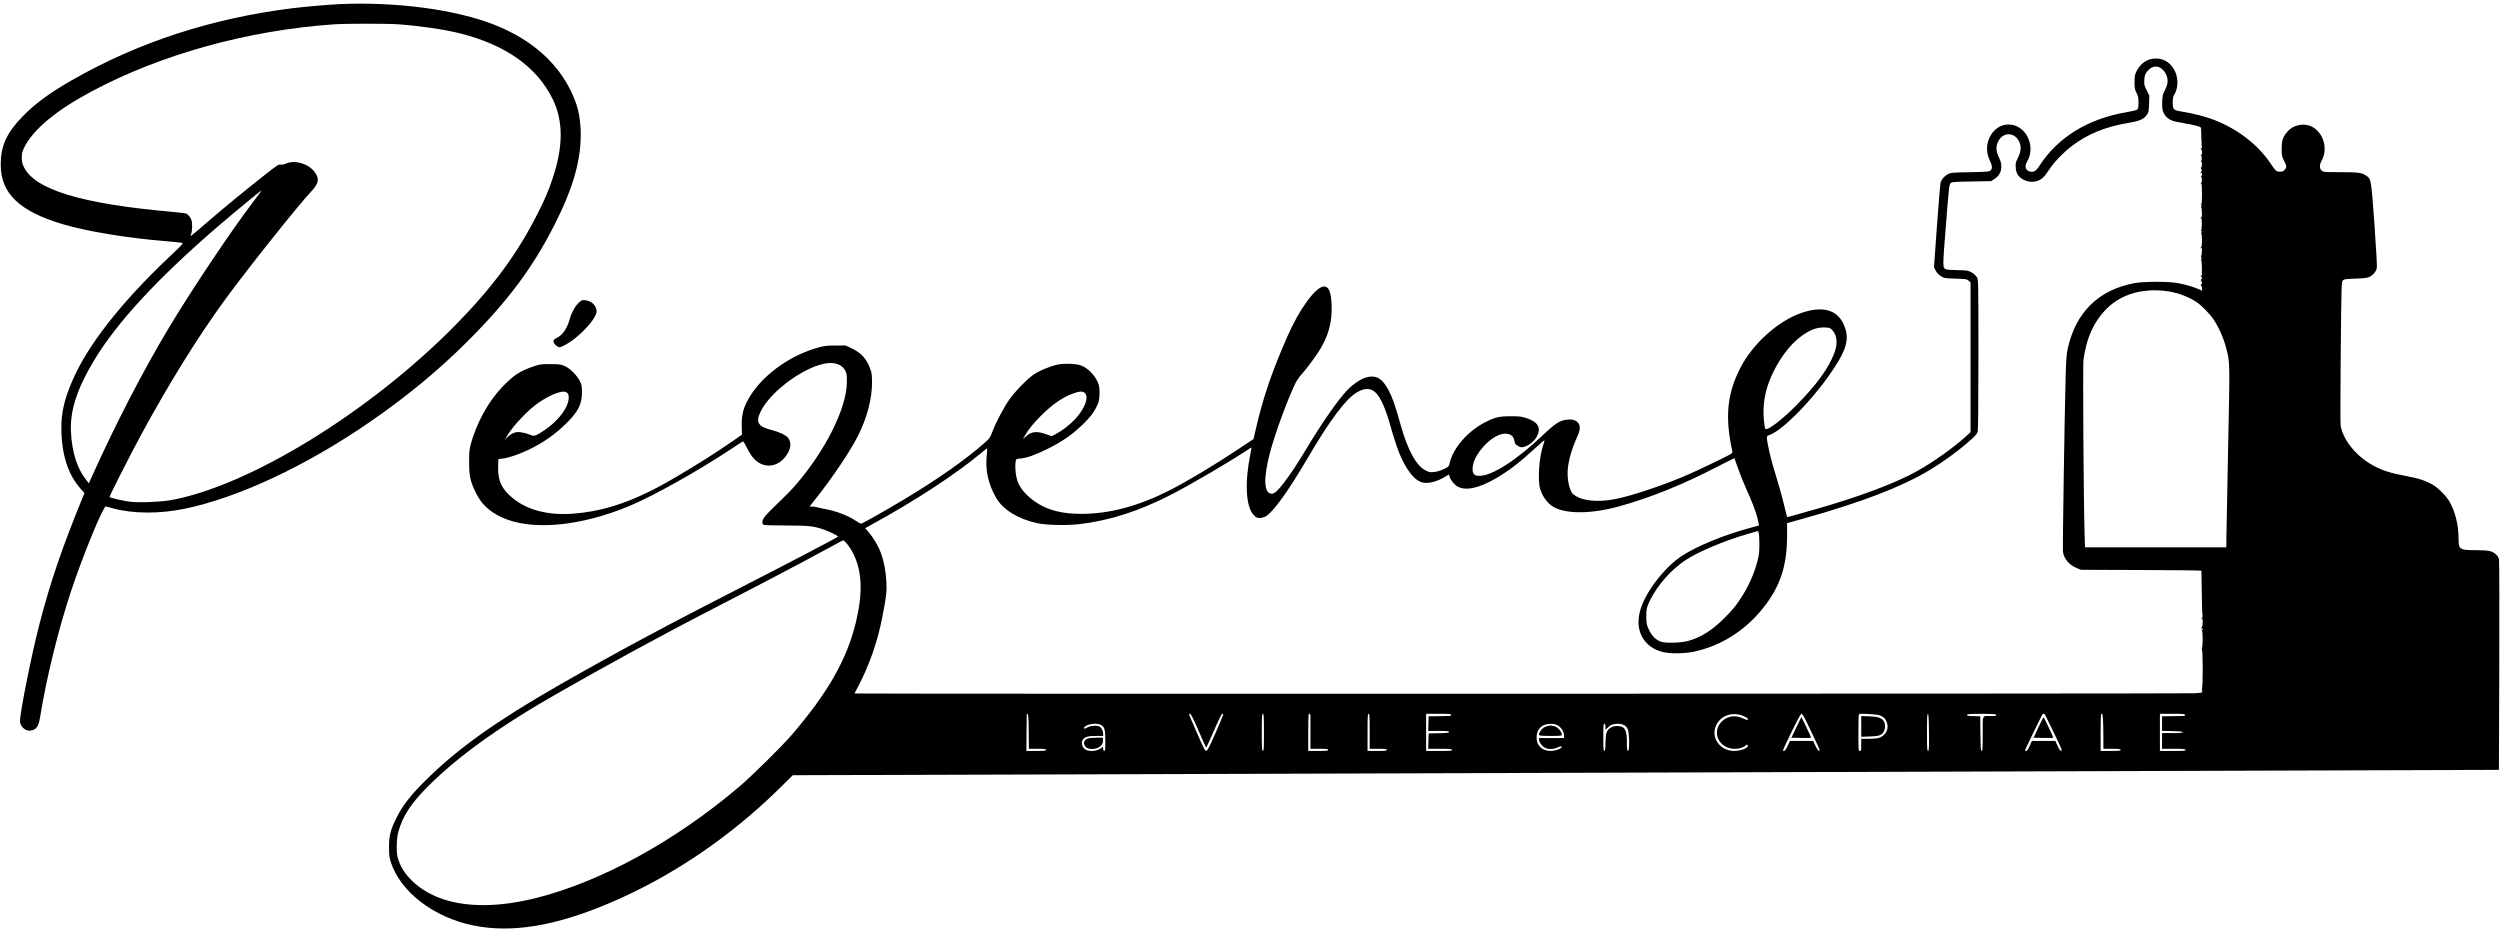 <?xml version="1.0" standalone="no"?>
<!DOCTYPE svg PUBLIC "-//W3C//DTD SVG 20010904//EN"
 "http://www.w3.org/TR/2001/REC-SVG-20010904/DTD/svg10.dtd">
<svg version="1.0" xmlns="http://www.w3.org/2000/svg"
 width="3499pt" height="1309pt" viewBox="0 0 3499 1309"
 preserveAspectRatio="xMidYMid meet">

<g transform="translate(0,1309) scale(0.1,-0.1)"
fill="#000000" stroke="none">
<path d="M4765 13033 c-160 -7 -493 -36 -680 -59 -1129 -142 -2155 -477 -3078
-1006 -313 -178 -522 -333 -697 -514 -218 -226 -300 -409 -300 -667 0 -406
265 -658 879 -838 342 -100 892 -190 1426 -234 110 -9 213 -19 228 -23 27 -7
21 -14 -178 -202 -672 -635 -1142 -1237 -1353 -1730 -110 -255 -153 -441 -153
-651 0 -375 92 -665 276 -867 l48 -53 -16 -37 c-298 -727 -459 -1197 -616
-1802 -108 -415 -271 -1229 -271 -1354 0 -71 75 -141 143 -132 86 10 118 56
141 204 88 544 253 1212 430 1747 165 497 452 1195 487 1187 8 -2 55 -15 104
-28 280 -75 647 -77 997 -5 752 155 1700 599 2593 1214 524 361 959 721 1371
1132 566 566 911 1029 1218 1635 265 521 378 931 363 1315 -8 213 -44 360
-137 552 -200 411 -564 726 -1070 926 -540 213 -1362 323 -2155 290z m805
-283 c298 -21 649 -72 860 -125 647 -161 1086 -472 1307 -925 146 -300 148
-652 3 -1090 -60 -185 -110 -302 -221 -520 -282 -557 -624 -1020 -1144 -1549
-1192 -1213 -2891 -2257 -3990 -2452 -150 -26 -451 -37 -578 -20 -86 12 -262
53 -274 64 -6 7 286 583 437 862 389 719 797 1376 1174 1893 298 410 1022
1320 1208 1518 109 117 122 176 58 268 -82 121 -280 183 -405 127 -28 -12 -57
-18 -77 -15 -30 5 -49 -8 -214 -138 -290 -228 -583 -469 -808 -663 -264 -228
-248 -216 -230 -168 16 47 18 148 3 194 -12 35 -43 75 -70 89 -8 5 -98 16
-200 25 -1273 112 -1927 312 -2077 632 -21 46 -27 72 -27 129 1 62 6 82 37
145 123 248 450 519 943 781 968 517 2186 854 3385 937 170 12 734 12 900 1z
m-2039 -2502 c-313 -414 -850 -1217 -1166 -1743 -368 -614 -757 -1366 -1097
-2125 l-24 -55 -45 58 c-121 154 -192 381 -206 663 -15 296 86 606 324 1001
322 534 893 1151 1733 1874 195 168 608 509 616 509 2 0 -59 -82 -135 -182z"/>
<path d="M30054 12246 c-64 -30 -116 -83 -152 -155 -24 -49 -27 -68 -27 -151
0 -83 3 -102 28 -151 23 -47 27 -69 27 -136 0 -63 -4 -83 -17 -96 -11 -9 -72
-24 -148 -37 -537 -90 -963 -351 -1218 -746 -53 -81 -83 -99 -141 -83 -58 16
-73 73 -37 133 120 196 12 473 -201 518 -250 52 -442 -246 -320 -495 37 -76
40 -116 11 -143 -19 -17 -44 -19 -288 -24 -250 -5 -268 -6 -307 -27 -52 -28
-90 -73 -104 -121 -5 -20 -28 -295 -51 -610 l-41 -574 24 -46 c17 -32 39 -56
73 -77 47 -29 52 -30 206 -35 149 -5 159 -6 183 -29 l26 -24 0 -1048 0 -1048
-74 -67 c-178 -159 -438 -344 -666 -473 -296 -168 -820 -365 -1425 -537 -126
-36 -268 -76 -314 -89 -47 -14 -86 -23 -88 -21 -2 2 -19 68 -38 147 -32 136
-81 310 -160 569 -39 127 -85 339 -85 390 0 24 5 33 21 37 164 43 556 428 834
818 266 373 312 532 216 741 -93 200 -291 253 -580 157 -332 -111 -689 -432
-865 -776 -185 -362 -215 -688 -110 -1167 5 -25 -4 -30 -223 -137 -392 -192
-633 -291 -974 -404 -341 -112 -511 -149 -688 -149 -148 0 -267 32 -343 93
-42 33 -78 168 -78 293 0 135 48 319 134 509 47 105 49 161 6 204 -36 35 -81
46 -153 37 -95 -11 -164 -55 -324 -208 -376 -358 -717 -578 -898 -578 -71 0
-95 25 -95 101 1 194 275 489 454 489 71 0 111 -26 127 -82 6 -24 13 -49 15
-55 5 -18 65 -53 89 -53 71 0 176 74 215 150 63 123 18 203 -143 257 -74 24
-96 27 -222 27 -160 1 -222 -14 -359 -84 -243 -125 -446 -357 -496 -569 -12
-53 -13 -53 -84 -87 -44 -21 -94 -36 -133 -40 -55 -6 -69 -4 -117 20 -134 66
-255 287 -356 651 -66 240 -109 364 -156 456 -96 186 -184 238 -332 194 -71
-21 -188 -102 -262 -182 -130 -139 -346 -449 -565 -813 -140 -232 -213 -341
-312 -472 -91 -119 -134 -158 -173 -158 -111 0 -121 213 -25 575 69 262 234
714 350 960 18 39 58 99 89 133 69 77 154 190 226 296 149 222 209 433 197
686 -9 178 -39 250 -106 250 -114 0 -343 -312 -511 -695 -217 -495 -337 -843
-438 -1277 l-38 -163 -195 -130 c-334 -223 -735 -464 -984 -590 -433 -219
-838 -327 -1230 -327 -331 -1 -570 81 -755 258 -89 85 -134 161 -155 261 -15
71 -19 169 -9 220 6 29 9 31 69 36 90 9 196 46 370 131 233 115 384 224 552
399 71 75 101 116 134 182 38 76 43 95 47 172 6 118 -9 177 -68 261 -52 74
-117 128 -190 157 -66 26 -245 32 -333 11 -120 -28 -270 -93 -343 -148 -99
-73 -248 -228 -326 -338 -77 -108 -190 -323 -239 -453 -31 -82 -38 -94 -104
-151 -263 -234 -664 -516 -1137 -799 -243 -146 -581 -337 -597 -337 -6 0 -45
23 -88 50 -102 66 -251 123 -388 150 -60 12 -124 25 -141 31 -17 5 -47 9 -67
9 l-37 0 93 118 c229 287 486 671 588 877 124 249 193 510 194 735 0 97 -4
137 -19 180 -52 153 -126 237 -263 303 l-88 42 -140 -1 c-112 0 -157 -5 -225
-23 -434 -115 -843 -423 -1017 -765 -55 -110 -75 -201 -71 -340 l2 -120 -134
-93 c-310 -217 -849 -546 -1111 -678 -408 -206 -749 -308 -1128 -335 -335 -24
-622 49 -823 209 -165 131 -222 249 -216 454 l3 102 61 7 c81 9 220 56 358
121 211 101 380 220 542 381 160 161 209 261 209 426 0 85 -3 102 -29 155 -42
86 -144 185 -221 216 -53 20 -76 23 -195 23 -121 0 -144 -3 -220 -28 -201 -67
-287 -122 -452 -294 -195 -203 -362 -510 -441 -806 -18 -68 -21 -108 -21 -246
0 -196 16 -267 94 -426 78 -160 183 -260 362 -344 414 -194 1110 -129 1808
167 331 141 934 479 1378 772 101 67 187 123 192 124 4 1 31 -43 58 -98 30
-59 69 -120 97 -148 136 -142 335 -120 452 50 65 94 73 182 22 246 -27 36
-128 83 -229 108 -188 47 -227 109 -156 254 101 211 383 459 682 602 219 104
391 109 477 14 43 -48 53 -87 50 -206 -6 -364 -304 -958 -721 -1438 -46 -54
-154 -164 -239 -244 -85 -81 -170 -168 -189 -194 -41 -56 -46 -103 -11 -116
12 -4 155 -8 317 -8 319 -1 383 -8 533 -62 72 -25 187 -83 187 -93 0 -8 -696
-373 -1220 -640 -1155 -590 -1889 -983 -2675 -1433 -892 -510 -1439 -901
-1886 -1347 -209 -208 -315 -346 -399 -515 -85 -171 -105 -249 -105 -410 0
-109 4 -142 23 -205 133 -421 601 -781 1162 -894 532 -107 1135 -9 1889 309
861 363 1689 920 2392 1612 l185 183 11325 35 c6228 19 11601 36 11939 38
l615 2 5 1455 c3 810 1 1472 -4 1492 -12 53 -70 103 -135 117 -29 6 -120 11
-202 11 -215 0 -228 10 -229 165 0 191 -49 383 -131 521 -45 76 -150 181 -226
227 -94 57 -202 93 -389 127 -197 36 -315 73 -437 138 -239 126 -428 353 -467
561 -5 26 -4 482 1 1031 10 963 10 985 30 1005 17 18 37 21 177 25 123 5 165
10 194 24 51 25 95 77 104 123 5 23 -9 273 -33 614 -46 633 -45 631 -113 679
-61 43 -108 50 -360 50 -225 0 -239 1 -264 21 -34 27 -35 80 -2 140 92 167 27
392 -138 477 -109 55 -259 25 -340 -70 -66 -77 -81 -120 -81 -239 0 -100 2
-109 33 -169 38 -75 39 -90 9 -126 -18 -21 -32 -27 -65 -27 -52 0 -61 8 -128
108 -177 266 -456 483 -787 614 -125 49 -299 94 -476 122 -100 15 -111 28
-111 123 0 56 5 83 20 108 97 165 33 400 -132 482 -71 35 -171 36 -244 2z
m182 -105 c70 -42 112 -133 100 -215 -4 -25 -21 -71 -38 -103 -27 -50 -32 -71
-36 -148 -5 -108 8 -163 50 -211 44 -50 93 -72 205 -89 105 -17 209 -39 259
-56 31 -10 31 -10 32 -82 0 -40 3 -110 6 -157 5 -58 3 -80 -4 -70 -6 9 -10 10
-10 3 0 -6 5 -15 10 -18 15 -9 13 -75 -2 -75 -10 0 -10 -2 -2 -8 14 -8 13 -60
0 -81 -6 -10 -5 -12 2 -7 8 5 11 -7 10 -38 -1 -24 -5 -43 -9 -40 -10 6 -6 -17
6 -35 5 -10 4 -16 -3 -19 -7 -2 -12 -11 -12 -20 0 -15 2 -15 10 -2 7 11 10 7
10 -17 0 -20 -5 -33 -12 -33 -10 0 -10 -2 -1 -8 15 -9 14 -74 -1 -84 -8 -6 -7
-8 1 -8 9 0 12 -39 12 -145 0 -95 -4 -145 -11 -145 -6 0 -6 -6 2 -15 10 -12
10 -15 -1 -15 -9 0 -10 -3 -3 -8 14 -9 18 -156 4 -147 -5 3 -10 1 -10 -4 0 -6
4 -11 9 -11 12 0 9 -150 -3 -169 -6 -10 -5 -12 2 -7 16 10 15 -7 0 -23 -9 -9
-9 -12 -1 -7 14 8 16 -181 2 -190 -5 -3 -9 -11 -9 -17 0 -7 4 -6 10 3 7 10 9
-4 8 -47 -1 -35 -6 -63 -11 -63 -5 0 -3 -8 4 -17 12 -15 12 -16 -1 -8 -13 8
-13 7 -1 -8 11 -14 11 -17 0 -17 -9 0 -10 -3 -3 -8 7 -4 11 -52 12 -122 1 -77
-2 -110 -8 -100 -14 22 -12 3 3 -21 10 -17 10 -23 0 -26 -7 -3 -13 -9 -13 -14
0 -6 6 -7 13 -3 7 5 6 0 -3 -11 -9 -11 -10 -16 -2 -11 7 4 12 2 12 -6 0 -8 -6
-20 -12 -27 -10 -11 -10 -14 0 -18 6 -3 12 -20 12 -38 l0 -34 -53 24 c-69 30
-170 60 -282 82 -125 25 -480 25 -611 0 -504 -94 -823 -408 -935 -920 -16 -74
-22 -153 -29 -402 -14 -493 -43 -2385 -37 -2437 12 -97 87 -186 196 -230 l56
-23 843 -3 c463 -1 843 -6 843 -10 1 -4 3 -140 5 -302 1 -162 6 -303 10 -314
4 -10 2 -27 -4 -37 -15 -23 -16 -40 -2 -19 8 11 10 -3 9 -48 -1 -35 -6 -65
-11 -68 -4 -3 -8 -10 -8 -15 0 -6 5 -7 10 -4 6 3 10 -1 10 -10 0 -10 -5 -13
-12 -9 -10 6 -10 5 -1 -8 16 -19 15 -237 -1 -257 -8 -10 -8 -13 0 -8 17 10 18
-544 1 -555 -9 -6 -9 -8 1 -8 10 0 10 -5 1 -21 -8 -15 -8 -19 0 -15 6 4 11 3
11 -2 0 -5 -51 -12 -112 -15 -118 -7 -18758 -10 -18758 -3 0 2 20 42 46 89
158 299 276 634 343 981 55 280 64 361 57 486 -16 304 -92 516 -253 707 l-44
51 78 43 c607 331 1186 709 1538 1003 49 41 91 73 92 72 2 -2 -2 -48 -7 -103
-21 -206 21 -397 131 -589 95 -167 306 -297 574 -356 132 -28 409 -35 590 -14
429 50 846 184 1300 420 283 147 800 450 1029 602 44 30 81 52 82 51 1 -1 -6
-43 -16 -92 -81 -400 -63 -739 46 -852 35 -37 46 -43 83 -43 23 0 59 9 79 19
103 52 324 358 592 816 307 526 540 838 692 924 218 125 331 11 468 -468 92
-325 154 -479 246 -618 58 -87 117 -143 177 -168 80 -33 211 -6 337 69 l59 35
11 -33 c17 -52 69 -115 114 -138 119 -61 303 -19 546 125 175 103 323 218 543
420 65 60 120 107 123 105 2 -3 -5 -31 -16 -64 -60 -172 -82 -499 -42 -624 26
-81 66 -144 128 -204 147 -140 534 -154 969 -35 449 124 905 308 1416 575 111
57 202 103 203 102 1 -2 26 -69 54 -150 29 -80 77 -202 108 -270 92 -203 134
-314 161 -419 14 -55 23 -101 21 -103 -1 -1 -59 -17 -128 -36 -356 -95 -739
-252 -950 -390 -235 -154 -490 -479 -574 -731 -99 -297 27 -546 311 -616 100
-24 300 -22 430 6 375 79 714 291 966 607 242 301 339 593 339 1016 l0 176
222 62 c819 229 1384 446 1773 681 202 121 421 283 589 434 53 48 76 76 84
103 6 24 10 395 10 1082 0 1011 -1 1046 -19 1076 -25 42 -77 79 -126 93 -22 6
-95 11 -162 11 -67 0 -133 5 -146 11 -50 23 -50 10 -2 616 41 525 46 569 65
588 19 19 35 20 294 25 l273 5 48 30 c98 61 124 179 65 295 -50 100 -50 180 1
255 79 115 228 96 284 -37 26 -64 20 -132 -21 -215 -33 -66 -36 -79 -32 -137
5 -83 36 -131 109 -171 105 -57 237 -30 304 63 16 22 53 73 80 113 65 93 190
219 301 302 218 164 471 266 784 317 156 26 214 51 257 113 26 37 28 48 31
154 l4 114 -37 75 c-34 69 -37 81 -33 144 3 57 9 77 33 111 53 74 129 98 191
60z m53 -3121 c169 -18 331 -75 460 -162 65 -45 180 -162 228 -233 80 -119
145 -266 183 -415 51 -199 50 -171 24 -1425 -13 -638 -24 -1204 -24 -1257 l0
-98 -989 0 -989 0 -6 183 c-14 436 -26 2354 -16 2437 39 309 153 556 340 734
196 186 471 268 789 236z m-4654 -540 c78 -73 91 -195 37 -335 -84 -215 -242
-433 -517 -714 -203 -207 -417 -373 -446 -344 -15 16 -32 189 -26 288 9 178
52 335 137 510 96 196 228 371 359 475 135 108 244 152 363 147 55 -2 72 -7
93 -27z m-17695 -890 c14 -14 20 -33 20 -65 0 -134 -146 -328 -344 -459 -122
-81 -136 -85 -194 -62 -87 34 -163 46 -207 35 -45 -12 -89 -40 -123 -78 l-23
-26 12 25 c56 115 251 335 405 456 132 103 315 192 397 193 24 1 44 -6 57 -19z
m7237 5 c71 -50 11 -221 -131 -373 -70 -75 -184 -163 -269 -207 l-57 -30 -82
29 c-132 47 -206 37 -287 -38 l-34 -31 22 40 c51 89 120 176 225 281 168 168
310 266 464 320 78 28 119 30 149 9z m9447 -2115 c0 -116 -3 -150 -27 -243
-47 -182 -127 -359 -234 -522 -74 -112 -110 -156 -226 -273 -167 -170 -334
-275 -512 -323 -108 -29 -330 -33 -388 -7 -72 33 -115 76 -154 155 -33 67 -38
85 -41 169 -5 110 6 163 55 259 108 213 291 419 488 552 174 117 549 275 870
368 l150 43 9 -21 c6 -12 10 -83 10 -157z m-12769 -2 c25 -29 66 -93 91 -143
120 -243 131 -546 34 -950 -125 -522 -392 -991 -902 -1584 -138 -160 -553
-569 -730 -720 -896 -762 -1937 -1332 -2847 -1560 -500 -125 -937 -132 -1287
-20 -333 106 -590 342 -650 596 -19 82 -14 257 10 347 63 231 187 416 447 671
354 346 776 662 1372 1029 376 231 1309 753 2027 1133 228 121 362 191 1140
593 341 176 879 462 1090 578 80 44 148 81 152 81 3 1 27 -23 53 -51z m2543
-2626 l2 -242 120 0 c100 0 120 -3 120 -15 0 -13 -22 -15 -137 -15 l-138 0 2
242 c1 134 3 251 3 261 0 10 6 17 13 15 9 -4 13 -64 15 -246z m2377 11 c55
-127 102 -234 105 -237 3 -3 52 103 109 235 63 146 109 239 117 239 8 0 14 -6
14 -12 0 -7 -49 -123 -108 -258 -86 -195 -112 -246 -128 -248 -18 -3 -35 29
-127 240 -133 306 -124 281 -101 276 14 -2 44 -62 119 -235z m915 -23 c0 -224
-2 -260 -15 -260 -13 0 -15 36 -15 260 0 224 2 260 15 260 13 0 15 -36 15
-260z m651 238 c0 -13 0 -123 0 -245 l0 -223 124 0 c104 0 125 -2 125 -15 0
-13 -22 -15 -140 -15 l-140 0 0 253 c0 140 3 257 7 260 13 13 23 7 24 -15z
m829 -223 l0 -245 120 0 c100 0 120 -2 120 -15 0 -13 -22 -15 -135 -15 l-135
0 0 260 c0 224 2 260 15 260 13 0 15 -34 15 -245z m1140 230 c0 -17 3 -16
-190 -19 l-125 -1 -3 -102 -3 -103 146 0 c121 0 145 -2 145 -15 0 -12 -25 -15
-142 -17 l-143 -3 -3 -107 -3 -108 165 0 c136 0 165 -3 170 -15 5 -13 -19 -15
-179 -15 l-185 0 0 260 0 260 175 0 c149 0 175 -2 175 -15z m4092 -17 c53 -23
75 -42 58 -53 -5 -3 -35 6 -66 21 -99 48 -210 35 -287 -35 -124 -111 -95 -296
58 -367 85 -40 210 -29 268 23 16 15 19 15 27 3 22 -34 -87 -80 -190 -80 -202
0 -334 195 -247 367 68 133 230 185 379 121z m877 -70 c26 -57 83 -174 124
-260 62 -129 73 -158 58 -158 -11 0 -28 23 -51 70 l-34 70 -162 0 -162 0 -33
-70 c-22 -49 -37 -70 -50 -70 -24 0 -27 -9 114 283 77 157 121 237 131 237 10
0 34 -38 65 -102z m1036 78 c53 -23 71 -41 91 -92 25 -65 12 -128 -35 -175
-47 -47 -91 -59 -218 -59 l-103 0 0 -85 c0 -78 -2 -85 -20 -85 -19 0 -20 7
-20 253 0 140 3 257 8 261 14 15 254 0 297 -18z m683 -239 c2 -224 0 -257 -13
-257 -13 0 -15 34 -15 261 0 204 3 260 13 257 9 -4 13 -67 15 -261z m937 252
c11 -18 0 -21 -77 -21 -119 1 -108 26 -108 -249 0 -204 -2 -239 -15 -239 -12
0 -15 36 -17 243 l-3 242 -88 2 c-91 1 -104 4 -92 22 9 15 391 15 400 0z m692
-11 c6 -13 63 -130 127 -260 96 -198 112 -238 96 -238 -13 0 -28 20 -51 70
l-32 70 -164 0 -165 0 -31 -70 c-23 -51 -36 -70 -50 -70 -11 0 -17 5 -14 13
17 41 232 484 240 495 15 19 33 14 44 -10z m811 -226 l2 -242 120 0 c100 0
120 -3 120 -15 0 -13 -22 -15 -140 -15 l-140 0 0 253 c0 140 3 257 7 261 23
23 28 -14 31 -242z m1142 233 c0 -8 -3 -15 -7 -16 -5 0 -77 -1 -160 -2 l-153
-2 0 -102 0 -102 142 -3 c102 -2 143 -6 146 -15 3 -10 -30 -13 -142 -13 l-146
0 0 -110 0 -110 165 0 c140 0 165 -2 165 -15 0 -13 -27 -15 -180 -15 l-180 0
0 260 0 260 175 0 c149 0 175 -2 175 -15z m-15169 -142 c49 -29 59 -65 59
-222 0 -119 -2 -141 -15 -141 -10 0 -15 10 -15 32 0 29 -1 30 -17 16 -55 -48
-163 -64 -223 -33 -54 28 -75 99 -44 144 27 38 74 51 184 51 l100 0 0 30 c0
40 -24 86 -52 101 -36 19 -118 14 -165 -10 -49 -25 -53 -25 -53 -8 0 7 19 23
43 34 54 28 156 31 198 6z m6395 -8 c47 -28 84 -90 84 -143 l0 -32 -175 0
-175 0 0 -24 c0 -32 39 -86 78 -109 47 -27 128 -26 182 2 40 21 67 20 54 -1
-15 -23 -91 -48 -150 -48 -121 0 -199 74 -198 190 0 117 75 189 198 190 46 0
69 -6 102 -25z m664 -17 l0 -42 33 31 c40 40 75 53 139 53 71 0 116 -24 139
-74 25 -55 28 -306 4 -306 -12 0 -15 19 -15 113 0 179 -24 226 -120 235 -66 6
-122 -19 -153 -67 -19 -31 -22 -53 -26 -158 -2 -97 -6 -123 -17 -123 -12 0
-14 34 -14 190 0 162 2 190 15 190 11 0 15 -11 15 -42z"/>
<path d="M25142 2910 l-70 -145 136 -3 c74 -1 137 0 140 2 2 3 -27 70 -66 148
l-70 143 -70 -145z"/>
<path d="M26050 2923 l0 -145 118 4 c133 4 171 18 198 71 24 44 22 111 -2 145
-35 47 -80 62 -202 66 l-112 4 0 -145z"/>
<path d="M28528 2907 l-66 -142 135 -3 c75 -1 138 -1 140 1 5 6 -128 287 -136
287 -3 -1 -36 -65 -73 -143z"/>
<path d="M15256 2760 c-34 -4 -55 -13 -67 -29 -22 -27 -23 -41 -8 -74 16 -34
51 -51 108 -50 87 1 155 56 149 122 l-3 36 -65 1 c-36 0 -87 -2 -114 -6z"/>
<path d="M21663 2930 c-45 -10 -81 -35 -103 -73 -41 -66 -38 -67 140 -67 139
0 160 2 160 16 0 42 -59 110 -104 119 -17 4 -38 8 -46 10 -8 1 -30 -1 -47 -5z"/>
<path d="M8107 8860 c-51 -45 -105 -137 -128 -221 -39 -141 -100 -234 -179
-274 -52 -26 -61 -39 -50 -71 10 -26 57 -64 79 -64 33 0 139 60 217 123 173
140 304 304 304 379 0 79 -69 147 -159 156 -43 4 -52 1 -84 -28z"/>
</g>
</svg>
